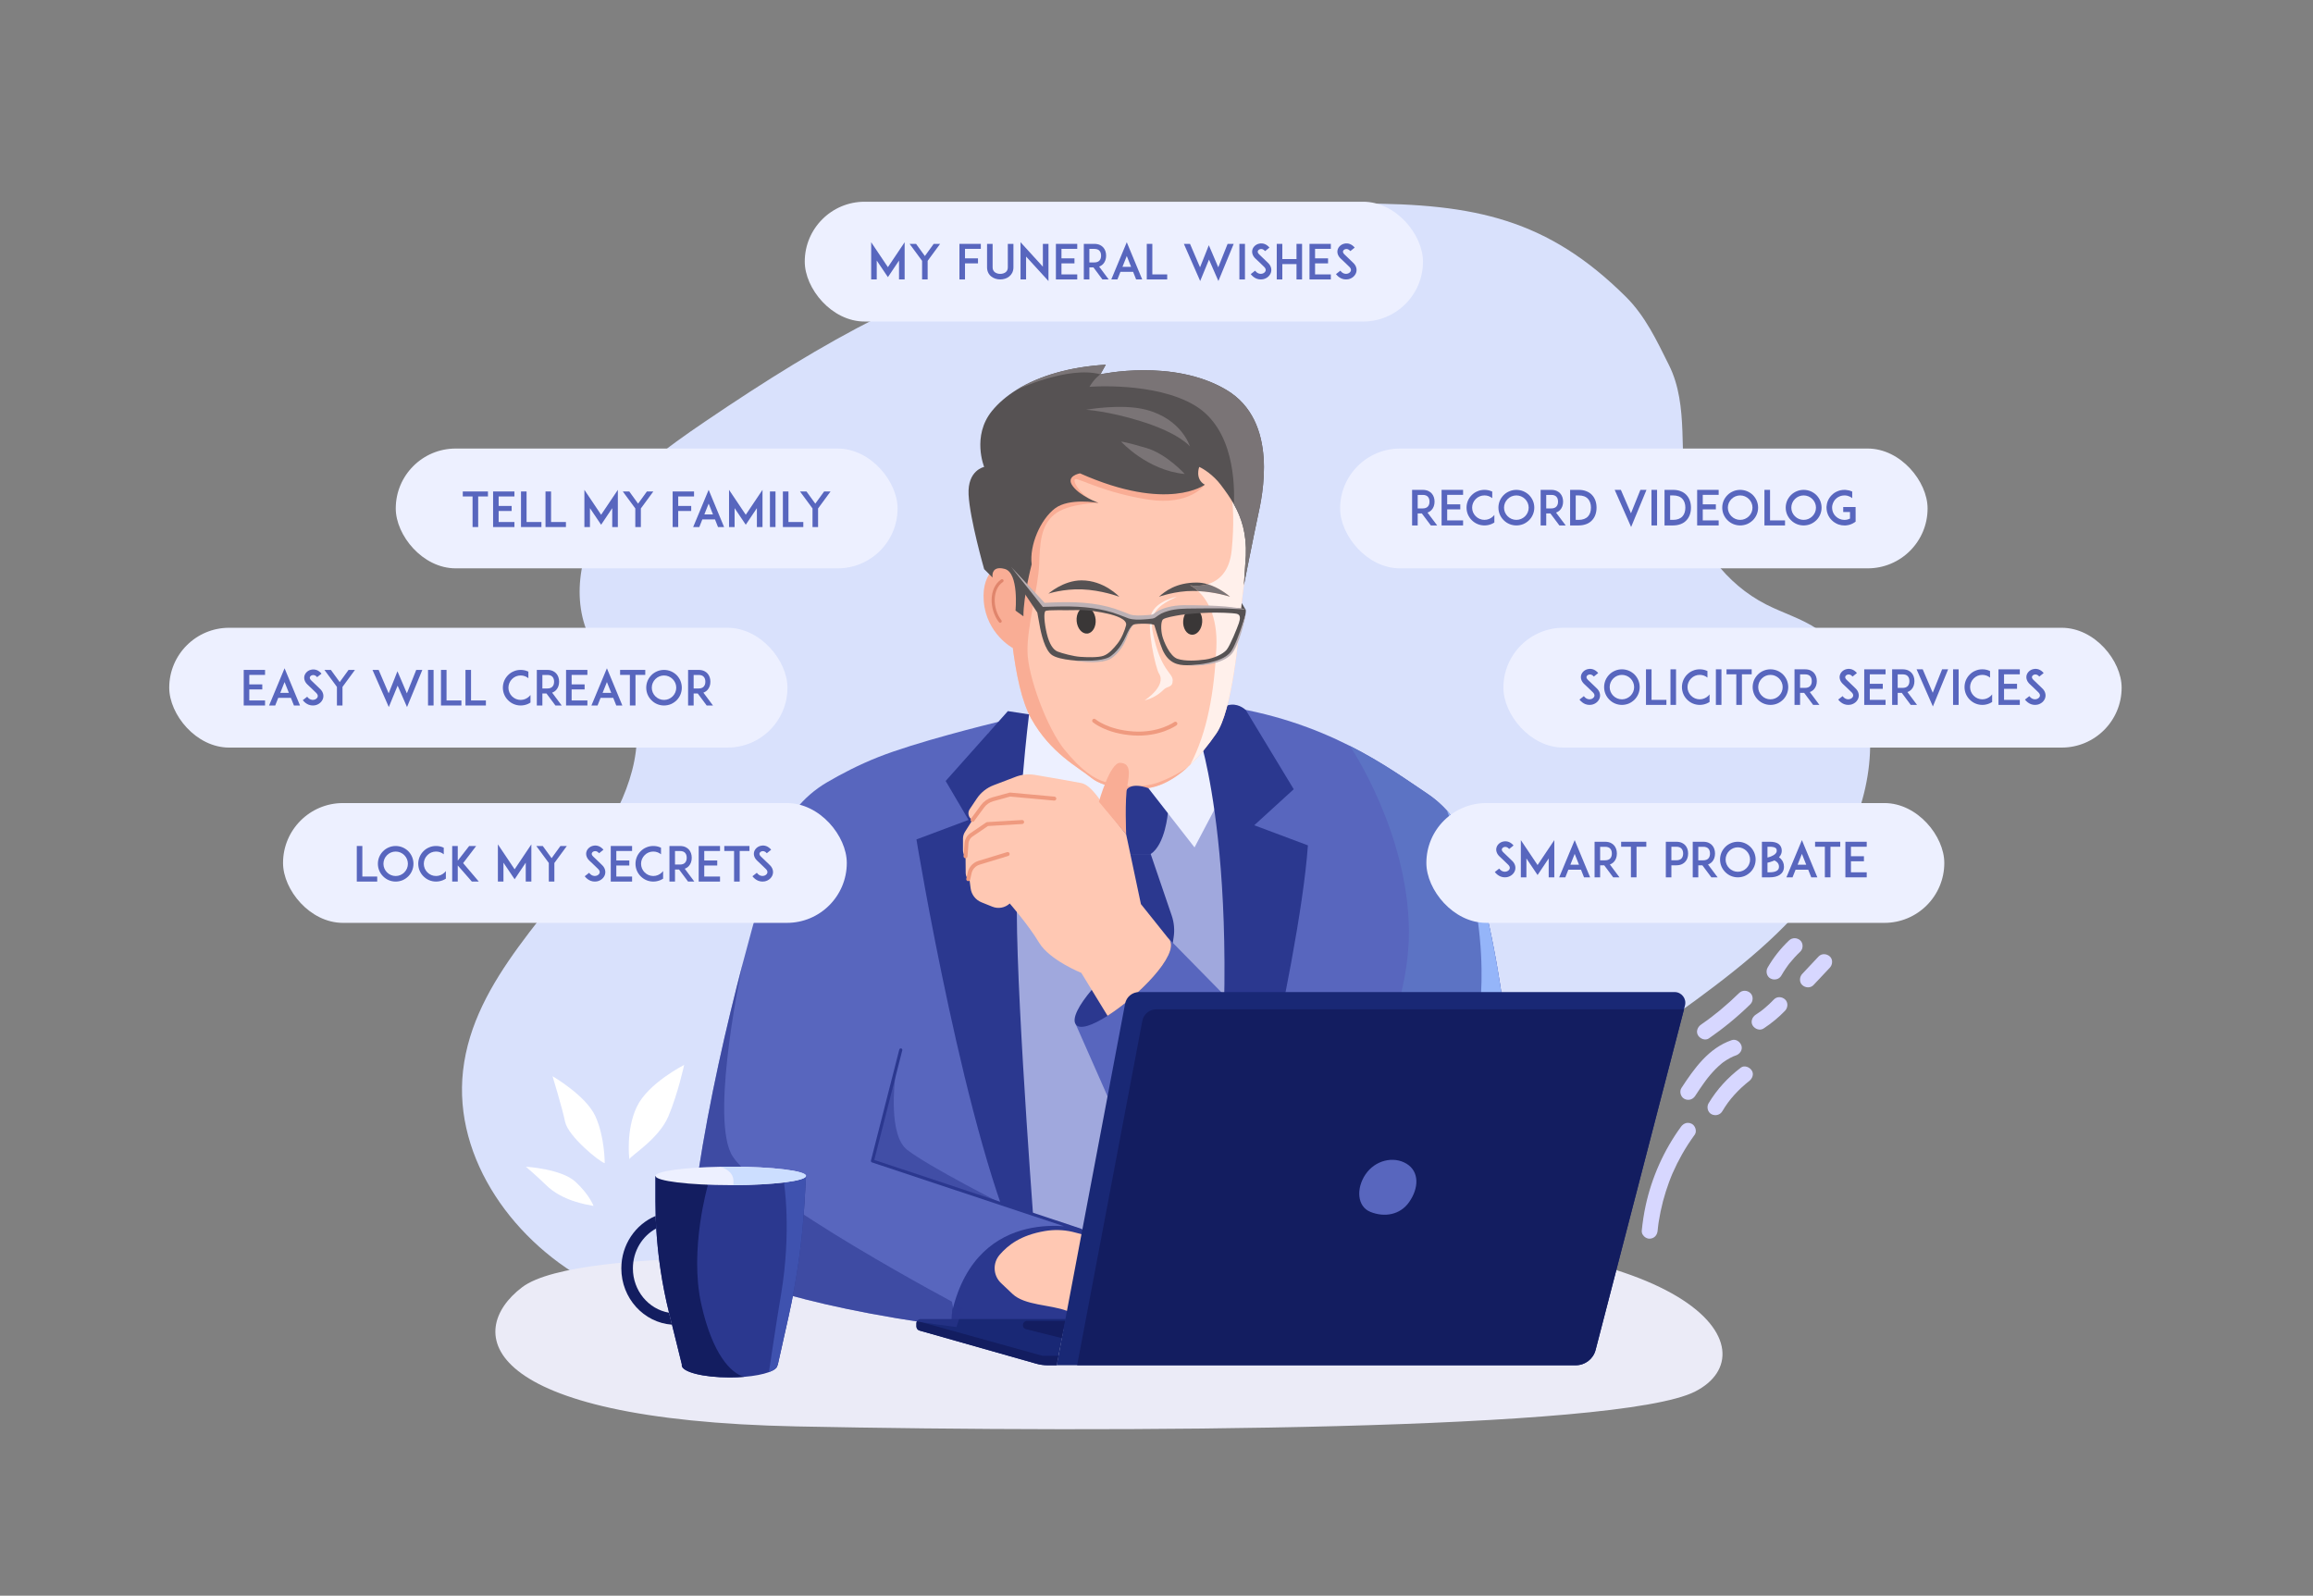 <?xml version="1.0" encoding="UTF-8"?>
<svg id="_Слой_1" data-name="Слой 1" xmlns="http://www.w3.org/2000/svg" viewBox="0 0 5251.24 3622.68">
  <rect x="0" y="0" width="5251.24" height="3622.68" fill="#808080" stroke="none"/>
  <defs>
    <style>
      .cls-1 {
        fill: #fff;
      }

      .cls-2 {
        fill: #ccdeff;
      }

      .cls-3, .cls-4 {
        fill: #edf0ff;
      }

      .cls-5 {
        stroke: #ef9a7f;
        stroke-width: 9px;
      }

      .cls-5, .cls-6, .cls-7 {
        stroke-linecap: round;
        stroke-linejoin: round;
      }

      .cls-5, .cls-7 {
        fill: none;
      }

      .cls-8 {
        fill: #131d60;
      }

      .cls-9 {
        fill: #5c73c4;
      }

      .cls-10 {
        fill: #3f52af;
      }

      .cls-11 {
        fill: #fff0eb;
      }

      .cls-12 {
        fill: #7a7476;
      }

      .cls-6 {
        stroke: #2b388f;
      }

      .cls-6, .cls-7 {
        stroke-width: 7px;
      }

      .cls-6, .cls-13 {
        fill: #5866be;
      }

      .cls-14 {
        opacity: .51;
      }

      .cls-14, .cls-15, .cls-16 {
        fill: #2b388f;
      }

      .cls-17 {
        fill: #3a3737;
      }

      .cls-18 {
        fill: #565253;
      }

      .cls-7 {
        stroke: #e0856c;
      }

      .cls-19 {
        fill: #192875;
      }

      .cls-20 {
        fill: #d9e1fc;
      }

      .cls-4 {
        opacity: .48;
      }

      .cls-21 {
        fill: #f9ad95;
      }

      .cls-22 {
        fill: #bcb1b5;
      }

      .cls-23 {
        fill: #95b5f9;
      }

      .cls-24 {
        fill: #ebebf7;
      }

      .cls-16 {
        opacity: .58;
      }

      .cls-25 {
        fill: #ffc8b3;
      }

      .cls-26 {
        fill: #d7d7ff;
      }
    </style>
  </defs>
  <path class="cls-20" d="M3088.71,462.14c-273.7,0-477.19,36.67-666.23,91.5-325.54,94.43-541.95,213.73-822.53,403.91-86.38,58.55-173.4,121.48-229.84,209.25-56.44,87.77-76.29,206.64-22.85,296.27,20.92,35.09,51.57,63.71,71.64,99.3,57.11,101.3,15,230.21-47.4,328.33-113.73,178.84-296.45,329.6-320.26,540.2-22.74,201.11,118.47,394.11,298.79,485.99,180.33,91.88,391.34,100.71,593.3,87.57,689.75-44.89,1352.15-325.8,1908.86-735.49,112.4-82.72,222.77-172.64,299.89-288.95,77.12-116.31,117.61-263.78,78.95-397.87-17.7-61.4-52.94-119.55-106.27-154.76-35.57-23.49-77.23-35.77-115.19-55.15-90.75-46.32-158.46-135.44-178.76-235.28-20.78-102.21,4.91-214.65-41.64-307.98-27.77-55.68-53.7-111.33-97.85-155.16-177.35-176.05-342.11-211.68-602.6-211.68"/>
  <g>
    <path class="cls-24" d="M2019.26,2863.32s-702.29-41-833.97,59.13c-131.68,100.13-100.38,301.31,624.67,315.94,725.05,14.63,1863.15,9.8,2038.45-79.23,175.3-89.03,9.83-370.68-879.04-346.06-618.15,17.12-950.11,50.22-950.11,50.22Z"/>
    <path class="cls-13" d="M3438.32,2677.92c-.41,203.02-20.55,340.45-20.55,340.45h-1201.11c-15.43-1.82-30.52-3.68-45.29-5.59-1.67-.21-3.34-.43-5-.64-187.49-24.4-321.8-55.36-415.38-83.67-113.17-34.25-183.89-146.65-166.1-263.55,25.55-167.98,64.58-337.53,101.77-479.28,0-.03,0-.04,0-.04,28.61-109.01,56.14-201.59,75.63-264.33,18.96-61.03,59.99-112.8,115.12-145.11,32.74-19.19,72.78-40.06,116.7-57.43,42.11-16.65,101.21-34.55,159.28-50.56,100.89-27.83,198.64-49.97,198.64-49.97l411.54-17.43c124.66,16.68,222.95,53.1,300.91,92.51h0c75.88,38.36,132.51,79.56,175.45,108.15,46.16,30.76,80.28,76.52,96.63,129.53,82.21,266.44,102.16,540.59,101.73,746.96Z"/>
    <path class="cls-4" d="M2287.71,1752.35s-53.42,473.68-37.6,607.19c15.82,133.51,79.83,473.68,79.83,473.68l412.57,74.17s105-557.85,112.31-705.56c7.32-147.71-60.35-449.48-60.35-449.48l-14.63-54.87-492.14,54.87Z"/>
    <polygon class="cls-3" points="2606.88 1789.2 2711.93 1923.84 2843.69 1673.71 2811.48 1623.33 2769.51 1650.91 2606.88 1789.2"/>
    <path class="cls-15" d="M2725.68,1682.54s122.27,384.06,0,1174.31l54.34,6.03s169.24-660.75,189.35-943.67l-121.85-45.65,89.67-81.79-108.73-179.62s-54.92-56.3-102.79,70.38Z"/>
    <path class="cls-9" d="M3438.32,2677.92l-395.83-111.72s158-228.61,156.16-453.56c-1.82-224.04-133.08-417.8-134.15-419.36,75.88,38.35,132.51,79.55,175.45,108.15,16.77,11.17,31.95,24.32,45.25,39.08,23.35,25.88,40.96,56.69,51.38,90.44,36.7,118.96,60.99,239.46,76.61,354.78,19.36,142.96,25.37,277.96,25.12,392.18Z"/>
    <polygon class="cls-3" points="2336.28 1621.84 2276.54 1637.06 2242.97 1665.97 2438.88 1919.98 2559.32 1792.03 2336.28 1621.84"/>
    <path class="cls-25" d="M2843.69,1154.71c0,50.27-21.11,167.89-26.15,231.24-5.02,63.34-20.1,227.21-56.3,279.5-18.14,26.2-37.79,50.63-59.09,70.9-1.35,1.29-2.7,2.55-4.07,3.81,0,0,0,0-.02,.02-20.03,18.37-41.51,32.99-64.5,41.9-49.26,19.11-126.68,8.05-155.83-16.08-29.16-24.13-92.16-55.3-136.4-134.39-44.23-79.09-49.19-247.89-63-364.63-1.69-14.3-10.14-89.14,8.54-160.46,9.73-37.19,26.84-73.41,56.13-99.59,85.46-76.41,299.61-72.39,400.15-33.18,32.51,12.68,54.51,30.82,69.38,51.27,31.16,42.79,31.16,95.68,31.16,129.71Z"/>
    <path class="cls-11" d="M2843.69,1154.71c0,50.27-21.11,167.89-26.15,231.24-5.02,63.34-20.1,227.21-56.3,279.5-18.14,26.2-37.79,50.63-59.09,70.9,39.15-73.85,54.68-166.48,59.39-265.03,3.55-74.09-22.57-111.91-41.48-129.39,40.47,2.05,72.57,12.86,72.57,12.86-4.22-3.62-24.91-20.8-51.06-28.48,23.52-6.97,49.63-26.29,54.73-76.89,11.89-117.97-10.06-171.91-10.06-171.91l-100.19-35.77,56.45-28.24s29.95,4.67,70.02,11.51c31.16,42.79,31.16,95.68,31.16,129.71Z"/>
    <path class="cls-21" d="M2494.13,1141.81s-69.51,.47-100.52,26.22c-31.01,25.74-32.57,64.92-34.41,114.31-1.83,49.38-27.43,139-26.51,196.61,.91,57.61,45.06,175.34,84.12,223.12,39.07,47.77,67.08,65.98,93.44,73.68,26.35,7.7,77.99,16.07,120.97,0,42.32-15.82,66.12-34.98,66.85-35.57-20.03,18.37-41.51,32.99-64.5,41.9-49.26,19.11-126.68,8.05-155.83-16.08-29.16-24.13-92.16-55.3-136.4-134.39-44.23-79.09-49.19-247.89-63-364.63-1.69-14.3-10.14-89.14,8.54-160.46l70.5-50.04,185.27-36.59,75.34,26.52,117.3,54.06s-33.43,48.35-128.41,33.72c-94.96-14.63-153.42-46.35-164.46-46.63-11.05-.29,10.15,41.75,51.71,54.25Z"/>
    <path class="cls-21" d="M2279.53,1277.49s-52.15,12.94-46.11,87.34c6.03,74.4,66.03,106.48,66.03,106.48,0,0,30.22-122.31-19.92-193.82Z"/>
    <path class="cls-7" d="M2274.96,1318.36c-26.57,17.87-25.73,64.35-4.25,92.05"/>
    <ellipse class="cls-17" cx="2465.84" cy="1408.41" rx="21.62" ry="30.16" transform="translate(-111.67 216.59) rotate(-4.92)"/>
    <path class="cls-15" d="M2386.24,2776.42c49.07,1.69,148.13,28.15,174.94,130.03,26.81,101.88-401.13,183.61-400.98,92.48,.16-91.14,89.91-227.2,226.04-222.51Z"/>
    <ellipse class="cls-17" cx="2707.73" cy="1410.92" rx="30.16" ry="21.62" transform="translate(1112.77 4014.49) rotate(-86.03)"/>
    <path class="cls-11" d="M2671.77,1354.78c-40.89,18.77-63.94,35.58-54.29,82.44,17.76,86.24,44.91,89.82,44.91,107.24s-11.39,12.06-20.78,21.45c-12.06,12.06-26.81,20.11-42.9,24.13,0,0,50.72-32.85,32.51-60.99-7.37-11.39-29.16-106.03-17.09-135.79,12.06-29.76,57.64-38.48,57.64-38.48Z"/>
    <path class="cls-12" d="M2792.64,1354.78s-32.1-10.81-72.57-12.86c-10.34-9.56-18.53-13.05-18.53-13.05,0,0,18.98,3.66,40.03-2.58,26.15,7.68,46.85,24.86,51.06,28.48Z"/>
    <path class="cls-18" d="M2701.54,1328.88s8.18,3.48,18.53,13.05c-3.47-.19-6.99-.3-10.57-.33-40.72-.39-78.28,13.19-78.28,13.19,13.44-12.07,38.56-32.31,85.98-32.22,8.42,.02,16.64,1.46,24.37,3.73-21.05,6.24-40.03,2.58-40.03,2.58Z"/>
    <path class="cls-18" d="M2541.07,1354.78s-34.27-37.24-85.68-37.2c-41.29,.03-75.19,30.16-75.19,30.16,0,0,34.09-11.2,75.89-9.72,44.76,1.59,84.98,16.76,84.98,16.76Z"/>
    <path class="cls-5" d="M2484.1,1636.29s28.82,24.8,88.48,28.82c59.65,4.02,95.85-22.12,95.85-22.12"/>
    <path class="cls-18" d="M2855.76,1171.8c-9.52,43.79-31.79,156.76-31.79,156.76l4.5-67.28c1.91-49.75-9.76-85.68-27.08-116.43-8.9-15.79-19.29-30.22-30.09-44.44-16.75-22.04-39.5-36.52-48.68-40.36,0,0-10.45,27.27,12.67,40.41,0,0-83.4,63.24-283.32-25.81,0,0-34.01,5.84-16.32,29.19,17.4,22.99,57.21,37.5,58.45,37.95-1.55-.29-66.89-12.14-99.15,12.57-32.65,25.01-58.17,83.11-52.73,126.9,0,0-18.77,71.26-18.77,117.97l-17.87-12.96s8.11-85.89-24.53-94.64c-32.64-8.76-27.65,19.5-27.65,19.5l-19.04-18.97s-32.64-113.87-35.36-169.34c-2.72-55.48,35.36-62.78,35.36-62.78,0,0-28.56-70.06,17.68-127,14.53-17.89,33.5-34.2,56.44-48.38,0,0,0,0,.02,0,50.03-30.93,118.96-51.71,201.96-56.71l-12.24,21.89s164.56-36.5,285.61,35.04c121.05,71.53,81.46,243.12,71.94,286.92Z"/>
    <path class="cls-18" d="M2827.27,1382.94c-6.71-3.36-116.94-8.01-155.5-4.02-38.56,3.98-47.59,18.77-53.61,20.33-6.02,1.57-46.94,5.14-55.65,0-8.71-5.14-43.57-18.99-92.49-24.84-48.93-5.85-117.97,0-117.97,0,0,0,4.69,24.61,8.04,44.05,3.35,19.44,12.07,58.32,28.82,69.03,17.43,11.17,61.67,14.01,101.21,14.01s60.43-37.02,65.35-50.88,12.51-30.38,18.77-32.84c6.26-2.45,45.24-2.9,46.59,1.79,1.33,4.69,13.64,44.98,18.8,56.31,13.74,30.17,34.82,34.4,54.93,34.4s82.45,0,101.88-29.49c14.54-22.05,37.53-94.51,30.84-97.86Zm-270.79,36.86c-2.52,10.39-10.05,29.49-19.1,40.88-9.05,11.4-19.77,23.8-32.17,28.15-12.4,4.36-38.21,3.35-52.95,2.35-14.75-1-41.06-7.92-51.11-11.94-10.06-4.02-18.87-16.92-24.57-40.72-5.69-23.79-7.43-47.87-3.08-51.23,4.36-3.35,46.25-1.33,71.16-2.2,24.9-.87,52.85,4.22,70.27,8.17,17.43,3.96,44.94,12.62,41.55,26.54Zm256.05-4.92c-3.48,10.31-19.66,50.71-27.7,60.32-8.04,9.61-28.6,19.44-48.26,22.12-19.66,2.69-45.8,4.24-63.22-1.56-17.43-5.81-31.28-39.1-34.63-52.28-3.35-13.18-3.52-33.56,2.01-37.53,5.58-4.02,25.46-7.6,40.01-9.92,14.53-2.32,44.45-4.38,63.88-5.05,19.44-.67,53.62,.45,63.01,2.45,9.38,2.01,8.4,11.15,4.92,21.45Z"/>
    <path class="cls-18" d="M2369.72,1373.22l-91.39-106.24s-4.73,1.18,1.21,10.52l75.59,113.29s7.23,.21,14.59-17.56Z"/>
    <path class="cls-19" d="M2419.62,2994.59l-20.65,104.89h-20.94c-8.56,0-17.09-1.18-25.33-3.53l-265.16-75.26c-4.11-1.17-6.94-4.92-6.94-9.19v-7.36c0-1.93,.56-3.71,1.55-5.21,1.71-2.61,4.66-4.33,8.01-4.33h329.46Z"/>
    <path class="cls-8" d="M2403.03,3078.04l-4.06,21.45h-20.94c-8.56,0-17.09-1.18-25.33-3.53l-265.16-75.26c-4.11-1.17-6.94-4.92-6.94-9.19v-7.36c0-1.93,.56-3.71,1.55-5.21l284.65,79.11h36.23Z"/>
    <path class="cls-8" d="M2418.76,2998.92h-86.93c-11.24,0-13.2,16.05-2.3,18.76l80.83,20.13,8.4-38.9Z"/>
    <path class="cls-15" d="M2559.32,1791.27s9.82-15.06,47.56-2.07l44.48,57.01s-5.74,70.59-38.91,92.71h-67.36s-33.38-41.56-39.43-90.64l53.67-57.01Z"/>
    <path class="cls-16" d="M2186.27,2968.57s-6.4,19.03-14.9,44.21c-1.67-.21-3.34-.43-5-.64-187.49-24.4-321.8-55.36-415.38-83.67-113.17-34.25-183.89-146.65-166.1-263.55,25.55-167.98,64.58-337.53,101.77-479.28-.86,3.95-72.84,335.43-27.66,431.78,45.46,96.93,527.27,351.15,527.27,351.15Z"/>
    <path class="cls-15" d="M2612.45,1938.92l47.73,139.75c5.41,15.85,6.9,32.77,4.34,49.32l-52.07,336.75h-61.33l-56.3-390.1,50.27-135.73h67.36Z"/>
    <path class="cls-15" d="M2288.19,1614.43l-141.23,158.6,51.91,88.39-118.26,44.32s113.43,691.72,241.71,951.11l29.75-10.05s-42.92-548.95-43.58-776.17c-.66-227.22,27.8-448.79,27.8-448.79l-48.09-7.41Z"/>
    <path class="cls-13" d="M2651.37,2128.94l391.12,398.14s-317.2,444.44-317.2,441.48-282.75-642.56-282.75-642.56l208.83-197.06Z"/>
    <path class="cls-23" d="M3360.06,2282.73s10.98-80.93-5.49-196.15c-16.46-115.22-69.37-246.06-69.37-246.06h0c23.35,25.88,40.96,56.69,51.38,90.44,36.7,118.96,60.99,239.46,76.61,354.78l-53.14-3.01Z"/>
    <path class="cls-25" d="M2269.55,2848.68c19.15-22,47.33-44.41,102.5-53.86,20.69-3.54,41.87-3,62.34,1.65,45.35,10.3,129.78,39.68,184.43,120.71,77.75,115.29,9.38,99.88-6.7,77.42-16.09-22.46-49.73-53.29-49.73-53.29,0,0,45.71,55.11,37.67,66.09s-34.85,2.28-53.62-27.21c-18.77-29.49-29.81-30.83-29.81-30.83,0,0,40.53,56.21,15.06,62.62-25.47,6.41-36.19-38.49-50.94-54.57,0,0,37.53,43.36,14.08,55.2-23.46,11.83-34.36-21.97-72.48-36.57-38.12-14.6-95.76-11.92-123.91-38.73-8.82-8.4-17.68-16.78-25.68-24.32-18.15-17.1-19.57-45.48-3.2-64.28Z"/>
    <path class="cls-15" d="M2514.52,2306.15c-33.88,21.61-62.83,32.15-71.98,19.85-10.05-13.52,7.36-44.8,35.98-78.73,54.36-64.45,149.14-138.43,172.86-118.32,1.78,1.51,3.22,3.2,4.32,5.07,.01,0,.01,.01,.03,.03,20.71,34.69-70.85,127.26-141.2,172.11Z"/>
    <path class="cls-25" d="M2514.52,2306.15l-36-58.88-23.59-38.56s-72.04-28.81-96.18-69.03c-24.13-40.22-66.35-88.48-66.35-88.48h0c-10.65,9.83-26.02,12.65-39.46,7.24l-24.64-9.91c-13.39-5.39-22.83-17.59-24.68-31.91l-2.37-18.37h0c-5.42-3.33-8.74-9.21-8.8-15.57l-.36-38.72h0c-3.69-3.19-5.8-7.83-5.8-12.7v-27.25c0-5.43,1.54-10.75,4.44-15.33l17.23-27.24-.52-.28c-8.7-4.65-11.48-15.8-5.99-23.99l16.23-24.21c9.23-13.76,22.5-24.33,37.98-30.23l47.55-18.11c14.75-6.19,30.97-8.05,46.74-5.36,33.88,5.78,92.74,15.9,104.98,18.52,17.42,3.71,32.85,24.43,50.73,49.56,17.86,25.14,51.11,67.02,51.11,67.02l33.48,158.18,61.11,76.42s1.86,1.9,4.32,5.07c.01,0,.01,.01,.03,.03,20.71,34.69-70.85,127.26-141.2,172.11Z"/>
    <path class="cls-21" d="M2556.77,1894.34s-3.32-79.42,2.55-110.42c5.87-31,6.88-51.11-16.25-52.11-23.12-1.01-48.26,88.48-48.26,88.48l61.95,74.06Z"/>
    <path class="cls-5" d="M2207.95,1861.42l22.62-30.75c5.75-7.82,13.97-13.47,23.33-16.04l39.17-10.77,100.54,9.21"/>
    <path class="cls-5" d="M2320.55,1866.19l-79.09,4.69-36.2,24.66c-6.35,4.33-10.39,11.31-10.96,18.97l-2.22,29.43"/>
    <path class="cls-5" d="M2198.23,1995.91l3.11-14.1c2.42-10.98,10.58-19.79,21.33-23.07l65.04-19.83"/>
    <path class="cls-6" d="M2045.07,2383.64l-64.35,252.02,473.12,157.32s-230.21-59.67-288.35,183.8"/>
    <polygon class="cls-18" points="2827.27 1382.94 2819.13 1369.02 2817.8 1382.94 2827.27 1382.94"/>
    <path class="cls-19" d="M3825.44,2282.72l-2.24,8.64-200.7,773.41c-5.31,20.44-23.75,34.71-44.87,34.71h-1178.66l155.36-820.81c2.89-15.32,16.28-26.41,31.87-26.41h1215.68c15.93,0,27.56,15.04,23.57,30.45Z"/>
    <path class="cls-8" d="M3823.21,2291.36l-200.7,773.41c-5.31,20.44-23.75,34.71-44.87,34.71h-1132.17l147.96-781.72c2.89-15.32,16.28-26.41,31.87-26.41h1197.91Z"/>
    <path class="cls-13" d="M3199.05,2729.24c-20.48,29.04-55.75,34.91-87.68,22.14-30.56-12.23-32.57-53.31-11.56-84.76,21.95-32.86,63.99-42.54,93.4-24.7,29.62,17.97,28.19,55.64,5.84,87.33Z"/>
    <path class="cls-12" d="M2510.45,827.96l-12.24,21.89c-72.66-19.93-188.19,34.11-189.71,34.82,50.03-30.93,118.96-51.71,201.96-56.71Z"/>
    <path class="cls-12" d="M2855.76,1171.8c-9.52,43.79-31.79,156.76-31.79,156.76l4.5-67.28c1.91-49.75-9.76-85.68-27.08-116.43,1.59-43.3,1.3-170.7-89.22-224.64-90.53-53.96-238.67-42.07-238.67-42.07,11.89-20.12,24.7-28.3,24.7-28.3,0,0,164.56-36.5,285.61,35.04,121.05,71.53,81.46,243.12,71.94,286.92Z"/>
    <path class="cls-12" d="M2701.54,1013.49s-18.4-61.96-99.33-83.22c-56.04-14.72-136.37,0-136.37,0,0,0,50.19,2.96,124.42,26.06,87.59,27.26,111.28,57.16,111.28,57.16Z"/>
    <path class="cls-12" d="M2689.77,1076.12s-40.69-45.26-86.87-58.98c-46.18-13.72-57.61-14.63-57.61-14.63,0,0,58.98,65.38,144.48,73.61Z"/>
    <path class="cls-22" d="M2296.03,1287.56l77.13,82.7s-3.64-1.58-3.64-1.57c48.54-2.5,98.13-3.59,145.61,8.72,4.47,1.16,10.74,2.92,15.2,4.34,3.46,1.19,9.38,3.33,12.89,4.6,7.09,2.53,14.78,5.67,21.81,8.48,5.89,1.86,11.96,2.35,18.28,2.51,7.07,.21,14.24-.49,21.35-.93,3.75-.25,7.43-.44,11.02-1.16,.53-.1,1.42-.35,1.69-.48,0,0,.17-.11,.17-.11l.69-.46c4.62-3.16,9.22-6.53,14.29-9.06,5.7-2.72,11.77-4.81,17.82-6.41,12.11-3.17,24.43-4.59,36.83-4.83,5.29-.14,16.54,.04,21.87,.06,24.24,.37,48.45,.94,72.63,2.84,14.49,1.39,28.87,3.42,43.25,5.66,0,0-.11,.99-.11,.99-10.75-.58-33.16-1.91-43.41-2.24-22.36-.42-49.75,.03-72.36,.19-18.7,.19-38.49,.24-56.47,5.5-5.59,1.57-11,3.52-16.17,6.07-4.5,2.34-8.89,5.68-13.09,8.63-1.98,1.54-4.41,2.29-6.72,2.69-6.24,1.14-12.27,1.2-18.52,1.82-11.96,.87-24.29,1.31-36.03-2.2-1.43-.45-7.23-2.83-8.71-3.4-8.72-3.4-18.07-6.82-26.96-9.83-41.11-12.72-84.76-14.82-127.56-13.7-10.43,.19-20.88,.61-31.31,.78,0,0-1.25-1.57-1.25-1.57l-70.25-88.62h0Z"/>
    <path class="cls-22" d="M2828.47,1393.26c-3.49,18.69-8.38,37.31-14.57,55.3-3.54,10.08-7.5,20.11-12.93,29.35-1.03,1.58-2.48,4.06-3.68,5.49-20.09,24.53-72.85,29.82-102.72,26.89,16.87-.12,33.65-2.08,50.1-5.7,17.36-4.17,38.87-10.41,49.95-25.16,.53-.82,1.95-3.01,2.49-3.85,.99-1.48,2.12-3.83,3.03-5.4,12.16-24.52,19.93-50.88,28.33-76.92h0Z"/>
    <path class="cls-22" d="M2576.26,1417.25c-7.27,2.47-12.33,15.54-15,22.31-1.96,5.12-4.09,10.65-6.42,15.6-6.58,14.76-16.56,28.11-29.57,37.81-1.5,1.21-3.26,2.38-4.99,3.26-20.86,10.47-58.33,7.46-81.07,3.5,22.65,.47,58.77,2.15,78.81-7.71,1.5-.78,2.99-1.83,4.33-2.87,9.5-7.06,17.51-15.98,23.76-26.03,3.88-6.25,7.21-12.84,10.33-19.53,3.77-7.99,10.46-24.23,19.81-26.33h0Z"/>
    <path class="cls-14" d="M2035.61,2420.71s-.5,3.02-1.23,8.32c-4.42,32.21-17.06,148.54,25.35,181.52,49.38,38.41,219.2,124.26,219.2,124.26l-298.19-99.16"/>
    <g>
      <path class="cls-8" d="M1518.91,2980.18c-46.44-7.74-82.04-49.91-82.04-100.61,0-39.46,21.55-73.74,53-90.66-.55-9.46-.98-18.93-1.27-28.42-45.64,18.88-77.98,65.14-77.98,119.08,0,67.63,50.85,123.2,115.02,127.82l-6.73-27.21Z"/>
      <path class="cls-15" d="M1829.93,2669.65l-3.25,57.48c-4.97,88.12-17.14,175.68-36.4,261.81l-24.7,110.54h-.66c0,5.84-7.13,11.26-19.28,15.72-13.49,4.97-33.17,8.75-56.2,10.63-10.44,.85-21.56,1.31-33.1,1.31-59.97,0-108.57-12.39-108.57-27.66,0-.59,.08-1.2,.23-1.77l-22.34-90.32-6.73-27.21-.15-.64c-15.48-62.57-25.12-126.38-28.89-190.64-.55-9.46-.98-18.93-1.27-28.42-.34-10.91-.51-21.83-.51-32.75v-58.08h341.83Z"/>
      <path class="cls-8" d="M1689.43,3125.84c-10.44,.85-21.56,1.31-33.1,1.31-59.97,0-108.57-12.39-108.57-27.66,0-.59,.08-1.2,.23-1.77l-22.34-90.32-6.73-27.21-.15-.64c-15.48-62.57-25.12-126.38-28.89-190.64-.55-9.46-.98-18.93-1.27-28.42-.34-10.91-.51-21.83-.51-32.75v-58.08h93.9c15.02,12.4,25.08,20.97,25.08,20.97,0,0-42.52,146.25-15.09,269.7,25.45,114.51,67.42,157.3,97.45,165.51Z"/>
      <path class="cls-10" d="M1829.93,2669.65l-3.25,57.48c-4.97,88.12-17.14,175.68-36.4,261.81l-24.7,110.54h-.66c0,5.84-7.13,11.26-19.28,15.72,6.1-38.39,14.28-97.42,27.41-175.45,24.69-146.77,6.68-255.26,6.68-255.26,0,0,5.57-5.84,14.23-14.85h35.98Z"/>
      <path class="cls-3" d="M1829.93,2669.65c0,11.34-73.27,20.57-164.86,20.95-2.01,.02-4.03,.02-6.06,.02-94.39,0-170.91-9.38-170.91-20.97,0-10.57,63.82-19.31,146.81-20.76,7.87-.13,15.92-.21,24.1-.21,94.39,0,170.92,9.38,170.92,20.96Z"/>
      <path class="cls-2" d="M1829.93,2669.65c0,11.34-73.27,20.57-164.86,20.95,.17-3.22,.21-6.7,.07-10.4-.82-22.47-25.33-30.02-30.24-31.31,7.87-.13,15.92-.21,24.1-.21,94.39,0,170.92,9.38,170.92,20.96Z"/>
      <path class="cls-3" d="M1734.58,3165.48c-.72,1.2-1.44,1.85-2.17,1.97-1.07,.17-.19-.56,2.17-1.97Z"/>
    </g>
  </g>
  <g>
    <rect class="cls-3" x="642.59" y="1823.18" width="1279.9" height="271.97" rx="135.98" ry="135.98"/>
    <g>
      <path class="cls-13" d="M856.38,2001.4h-46.37v-80.77h12.63v69.34h33.75v11.43Z"/>
      <path class="cls-13" d="M882.62,1998.25c-4.9-2.07-9.14-5.01-12.84-8.71s-6.64-7.95-8.71-12.85-3.16-10.23-3.16-15.67,1.09-10.78,3.16-15.78c2.07-4.79,5.01-9.04,8.71-12.84,3.7-3.7,7.95-6.53,12.84-8.6,4.9-2.07,10.23-3.16,15.68-3.16s10.78,1.09,15.78,3.16c4.79,2.07,9.04,4.9,12.85,8.6,3.7,3.81,6.53,8.05,8.6,12.84,2.07,5.01,3.16,10.34,3.16,15.78s-1.09,10.78-3.16,15.67-4.9,9.14-8.6,12.85c-3.81,3.7-8.06,6.64-12.85,8.71-5.01,2.07-10.34,3.16-15.78,3.16s-10.78-1.09-15.68-3.16Zm-3.92-56.82c-5.23,5.23-8.16,12.19-8.16,19.59s2.94,14.37,8.16,19.59c5.23,5.23,12.19,8.16,19.59,8.16s14.37-2.94,19.59-8.16c5.23-5.22,8.16-12.19,8.16-19.59s-2.94-14.37-8.16-19.59c-5.23-5.22-12.19-8.16-19.59-8.16s-14.37,2.94-19.59,8.16Z"/>
      <path class="cls-13" d="M1012.26,1994.76c-2.07,1.31-4.25,2.5-6.53,3.48-5.01,2.07-10.34,3.16-15.78,3.16s-10.78-1.09-15.68-3.16-9.14-5.01-12.85-8.71-6.64-7.95-8.71-12.85-3.16-10.23-3.16-15.67,1.09-10.78,3.16-15.78c2.07-4.79,5.01-9.14,8.71-12.84,3.7-3.7,7.95-6.64,12.85-8.6,4.9-2.18,10.23-3.16,15.68-3.16s10.78,.98,15.78,3.16c.54,.22,1.2,.54,1.74,.76v14.91c-4.9-4.03-10.99-6.21-17.53-6.21-7.4,0-14.37,2.83-19.59,8.16-5.23,5.23-8.16,12.19-8.16,19.59s2.94,14.37,8.16,19.59c5.23,5.23,12.19,8.16,19.59,8.16s14.37-2.94,19.59-8.16c.98-.98,1.85-1.96,2.72-3.05v17.2Z"/>
      <path class="cls-13" d="M1071.26,2001.4l-32-36.58v36.58h-12.63v-80.77h12.63v33.31l25.91-33.31h15.89l-29.61,38.86,35.6,41.91h-15.78Z"/>
      <path class="cls-13" d="M1193.61,2001.4v-42.89l-25.25,37.66-25.36-37.66v42.89h-12.63v-84.47l37.99,56.61,37.99-56.61v84.47h-12.74Z"/>
      <path class="cls-13" d="M1258.6,1959.17v42.24h-12.63v-42.24l-28.41-38.54h14.7l20.03,27.65,20.03-27.65h14.59l-28.3,38.54Z"/>
      <path class="cls-13" d="M1373.55,1985.18c-2.29,7.84-9.36,14.04-18.18,15.78-1.63,.33-3.27,.44-4.9,.44-3.27,0-6.53-.54-9.58-1.74-5.12-2.07-9.58-5.44-13.39-10.34l10.01-7.84c2.29,3.05,5.01,5.22,7.95,6.31,2.39,.98,5.01,1.2,7.4,.65,4.14-.76,7.51-3.48,8.49-6.75,1.09-3.7-1.42-6.97-3.7-9.14-3.59-3.38-9.47-9.14-9.91-9.58l-9.91-9.36c-3.05-2.94-5.12-6.21-6.2-9.69-1.09-3.37-1.2-6.97-.22-10.23,.98-3.48,3.05-6.53,5.99-9.04,2.72-2.29,6.1-3.92,9.69-4.57,3.92-.87,8.06-.54,11.97,.87,4.14,1.63,7.84,4.35,10.99,8.16l-9.91,7.95c-4.14-5.01-8.38-5.01-10.67-4.57-2.83,.54-5.23,2.39-5.88,4.68-.44,1.52-.33,4.03,3.05,7.29l13.5,12.95c1.96,1.96,4.35,4.25,6.1,5.88,3.48,3.16,5.88,6.75,7.08,10.56,1.2,3.7,1.31,7.62,.22,11.32Z"/>
      <path class="cls-13" d="M1399.24,1953.51h29.5v11.43h-29.5v25.04h35.81v11.43h-48.44v-80.77h48.44v11.32h-35.81v21.55Z"/>
      <path class="cls-13" d="M1505.48,1994.76c-2.07,1.31-4.25,2.5-6.53,3.48-5.01,2.07-10.34,3.16-15.78,3.16s-10.78-1.09-15.68-3.16-9.14-5.01-12.85-8.71-6.64-7.95-8.71-12.85-3.16-10.23-3.16-15.67,1.09-10.78,3.16-15.78c2.07-4.79,5.01-9.14,8.71-12.84,3.7-3.7,7.95-6.64,12.85-8.6,4.9-2.18,10.23-3.16,15.68-3.16s10.78,.98,15.78,3.16c.54,.22,1.2,.54,1.74,.76v14.91c-4.9-4.03-10.99-6.21-17.53-6.21-7.4,0-14.37,2.83-19.59,8.16-5.23,5.23-8.16,12.19-8.16,19.59s2.94,14.37,8.16,19.59c5.23,5.23,12.19,8.16,19.59,8.16s14.37-2.94,19.59-8.16c.98-.98,1.85-1.96,2.72-3.05v17.2Z"/>
      <path class="cls-13" d="M1576.34,2001.4h-14.26l-20.36-27.32h-9.25v27.32h-12.63v-80.77h23.95c10.67,0,16.87,4.35,20.14,8.06,4.25,4.68,6.53,11.21,6.53,18.72s-2.29,13.93-6.53,18.61c-1.96,2.18-5.01,4.68-9.36,6.21l21.77,29.17Zm-32.55-38.64c5.23,0,9.14-1.52,11.65-4.35,3.05-3.27,3.59-7.84,3.59-11s-.54-7.84-3.59-11.1c-2.5-2.83-6.42-4.25-11.65-4.25h-11.32v30.7h11.32Z"/>
      <path class="cls-13" d="M1598.88,1953.51h29.5v11.43h-29.5v25.04h35.81v11.43h-48.44v-80.77h48.44v11.32h-35.81v21.55Z"/>
      <path class="cls-13" d="M1701.53,1931.95h-22.21v69.45h-12.74v-69.45h-22.21v-11.32h57.15v11.32Z"/>
      <path class="cls-13" d="M1754.32,1985.18c-2.29,7.84-9.36,14.04-18.18,15.78-1.63,.33-3.27,.44-4.9,.44-3.27,0-6.53-.54-9.58-1.74-5.12-2.07-9.58-5.44-13.39-10.34l10.01-7.84c2.29,3.05,5.01,5.22,7.95,6.31,2.39,.98,5.01,1.2,7.4,.65,4.14-.76,7.51-3.48,8.49-6.75,1.09-3.7-1.42-6.97-3.7-9.14-3.59-3.38-9.47-9.14-9.91-9.58l-9.91-9.36c-3.05-2.94-5.12-6.21-6.2-9.69-1.09-3.37-1.2-6.97-.22-10.23,.98-3.48,3.05-6.53,5.99-9.04,2.72-2.29,6.1-3.92,9.69-4.57,3.92-.87,8.06-.54,11.97,.87,4.14,1.63,7.84,4.35,10.99,8.16l-9.91,7.95c-4.14-5.01-8.38-5.01-10.67-4.57-2.83,.54-5.23,2.39-5.88,4.68-.44,1.52-.33,4.03,3.05,7.29l13.5,12.95c1.96,1.96,4.35,4.25,6.1,5.88,3.48,3.16,5.88,6.75,7.08,10.56,1.2,3.7,1.31,7.62,.22,11.32Z"/>
    </g>
  </g>
  <g>
    <rect class="cls-3" x="1827.06" y="457.98" width="1403.57" height="271.97" rx="135.98" ry="135.98"/>
    <g>
      <path class="cls-13" d="M2041.08,634.41v-42.89l-25.25,37.66-25.36-37.66v42.89h-12.63v-84.47l37.99,56.6,37.99-56.6v84.47h-12.74Z"/>
      <path class="cls-13" d="M2106.07,592.17v42.24h-12.63v-42.24l-28.41-38.54h14.7l20.03,27.65,20.03-27.65h14.59l-28.3,38.54Z"/>
      <path class="cls-13" d="M2190.86,586.51h29.5v11.43h-29.5v36.47h-12.63v-80.77h48.55v11.32h-35.92v21.55Z"/>
      <path class="cls-13" d="M2250.84,627.98c-3.16-2.4-5.55-5.33-7.18-8.71-1.85-3.7-2.72-7.84-2.72-12.3v-53.34h12.63v53.34c0,4.79,1.74,8.49,5.01,10.99,3.05,2.4,7.51,3.81,12.3,3.81s9.14-1.42,12.3-3.81c3.27-2.5,4.9-6.2,4.9-10.99v-53.34h12.74v53.34c0,4.46-.98,8.6-2.72,12.3-1.74,3.37-4.14,6.31-7.18,8.71-5.33,4.14-12.41,6.42-20.03,6.42s-14.7-2.29-20.03-6.42Z"/>
      <path class="cls-13" d="M2329.54,582.48v51.92h-12.63v-84.58l50.73,55.63v-51.82h12.74v84.47l-50.84-55.63Z"/>
      <path class="cls-13" d="M2409.88,586.51h29.5v11.43h-29.5v25.04h35.81v11.43h-48.44v-80.77h48.44v11.32h-35.81v21.55Z"/>
      <path class="cls-13" d="M2517.1,634.41h-14.26l-20.36-27.32h-9.25v27.32h-12.63v-80.77h23.95c10.67,0,16.87,4.35,20.14,8.06,4.25,4.68,6.53,11.21,6.53,18.72s-2.29,13.93-6.53,18.61c-1.96,2.18-5.01,4.68-9.36,6.21l21.77,29.17Zm-32.55-38.64c5.23,0,9.14-1.52,11.65-4.35,3.05-3.27,3.59-7.84,3.59-10.99s-.54-7.84-3.59-11.1c-2.5-2.83-6.42-4.25-11.65-4.25h-11.32v30.7h11.32Z"/>
      <path class="cls-13" d="M2572.51,617.1h-28.74l-6.86,17.31h-13.93l35.16-84.47,35.05,84.47h-13.82l-6.86-17.31Zm-4.57-11.32l-9.8-24.6-9.8,24.6h19.59Z"/>
      <path class="cls-13" d="M2649.9,634.41h-46.37v-80.77h12.63v69.34h33.75v11.43Z"/>
      <path class="cls-13" d="M2766.16,638l-21.34-48.66-20.03,48.66-37.01-84.36h13.93l22.75,53.23,13.39-33.53,6.53-16.65,7.08,16.44,14.37,33.75,21.23-53.23h13.83l-34.73,84.36Z"/>
      <path class="cls-13" d="M2813.83,634.41v-80.77h12.63v80.77h-12.63Z"/>
      <path class="cls-13" d="M2885.57,618.19c-2.29,7.84-9.36,14.04-18.18,15.78-1.63,.33-3.27,.44-4.9,.44-3.27,0-6.53-.54-9.58-1.74-5.12-2.07-9.58-5.44-13.39-10.34l10.01-7.84c2.29,3.05,5.01,5.23,7.95,6.31,2.39,.98,5.01,1.2,7.4,.65,4.14-.76,7.51-3.48,8.49-6.75,1.09-3.7-1.42-6.97-3.7-9.14-3.59-3.37-9.47-9.14-9.91-9.58l-9.91-9.36c-3.05-2.94-5.12-6.2-6.21-9.69-1.09-3.37-1.2-6.97-.22-10.23,.98-3.48,3.05-6.53,5.99-9.04,2.72-2.29,6.1-3.92,9.69-4.57,3.92-.87,8.05-.54,11.97,.87,4.14,1.63,7.84,4.35,11,8.16l-9.91,7.95c-4.14-5.01-8.38-5.01-10.67-4.57-2.83,.54-5.23,2.39-5.88,4.68-.44,1.52-.33,4.03,3.05,7.29l13.5,12.95c1.96,1.96,4.35,4.25,6.1,5.88,3.48,3.16,5.88,6.75,7.08,10.56,1.2,3.7,1.31,7.62,.22,11.32Z"/>
      <path class="cls-13" d="M2956.11,634.41h-12.63v-34.83h-32.22v34.83h-12.63v-80.77h12.63v34.51h32.22v-34.51h12.63v80.77Z"/>
      <path class="cls-13" d="M2985.61,586.51h29.5v11.43h-29.5v25.04h35.81v11.43h-48.44v-80.77h48.44v11.32h-35.81v21.55Z"/>
      <path class="cls-13" d="M3079.11,618.19c-2.29,7.84-9.36,14.04-18.18,15.78-1.63,.33-3.27,.44-4.9,.44-3.27,0-6.53-.54-9.58-1.74-5.12-2.07-9.58-5.44-13.39-10.34l10.01-7.84c2.29,3.05,5.01,5.23,7.95,6.31,2.39,.98,5.01,1.2,7.4,.65,4.14-.76,7.51-3.48,8.49-6.75,1.09-3.7-1.42-6.97-3.7-9.14-3.59-3.37-9.47-9.14-9.91-9.58l-9.91-9.36c-3.05-2.94-5.12-6.2-6.21-9.69-1.09-3.37-1.2-6.97-.22-10.23,.98-3.48,3.05-6.53,5.99-9.04,2.72-2.29,6.1-3.92,9.69-4.57,3.92-.87,8.05-.54,11.97,.87,4.14,1.63,7.84,4.35,11,8.16l-9.91,7.95c-4.14-5.01-8.38-5.01-10.67-4.57-2.83,.54-5.23,2.39-5.88,4.68-.44,1.52-.33,4.03,3.05,7.29l13.5,12.95c1.96,1.96,4.35,4.25,6.1,5.88,3.48,3.16,5.88,6.75,7.08,10.56,1.2,3.7,1.31,7.62,.22,11.32Z"/>
    </g>
  </g>
  <g>
    <rect class="cls-3" x="384.21" y="1425.23" width="1403.57" height="271.97" rx="135.98" ry="135.98"/>
    <g>
      <path class="cls-13" d="M565.95,1553.75h29.5v11.43h-29.5v25.04h35.81v11.43h-48.44v-80.77h48.44v11.32h-35.81v21.55Z"/>
      <path class="cls-13" d="M660.43,1584.34h-28.74l-6.86,17.31h-13.93l35.16-84.47,35.05,84.47h-13.82l-6.86-17.31Zm-4.57-11.32l-9.8-24.6-9.8,24.6h19.59Z"/>
      <path class="cls-13" d="M733.47,1585.43c-2.29,7.84-9.36,14.04-18.18,15.78-1.63,.33-3.27,.44-4.9,.44-3.27,0-6.53-.54-9.58-1.74-5.12-2.07-9.58-5.44-13.39-10.34l10.01-7.84c2.29,3.05,5.01,5.23,7.95,6.31,2.39,.98,5.01,1.2,7.4,.65,4.14-.76,7.51-3.48,8.49-6.75,1.09-3.7-1.42-6.97-3.7-9.14-3.59-3.37-9.47-9.14-9.91-9.58l-9.91-9.36c-3.05-2.94-5.12-6.2-6.2-9.69-1.09-3.37-1.2-6.97-.22-10.23,.98-3.48,3.05-6.53,5.99-9.04,2.72-2.29,6.1-3.92,9.69-4.57,3.92-.87,8.06-.54,11.97,.87,4.14,1.63,7.84,4.35,10.99,8.16l-9.91,7.95c-4.14-5.01-8.38-5.01-10.67-4.57-2.83,.54-5.23,2.39-5.88,4.68-.44,1.52-.33,4.03,3.05,7.29l13.5,12.95c1.96,1.96,4.35,4.25,6.1,5.88,3.48,3.16,5.88,6.75,7.08,10.56,1.2,3.7,1.31,7.62,.22,11.32Z"/>
      <path class="cls-13" d="M777.56,1559.42v42.24h-12.63v-42.24l-28.41-38.54h14.7l20.03,27.65,20.03-27.65h14.59l-28.3,38.54Z"/>
      <path class="cls-13" d="M924.08,1605.24l-21.34-48.66-20.03,48.66-37.01-84.36h13.93l22.75,53.23,13.39-33.53,6.53-16.65,7.08,16.44,14.37,33.75,21.23-53.23h13.82l-34.73,84.36Z"/>
      <path class="cls-13" d="M971.75,1601.65v-80.77h12.63v80.77h-12.63Z"/>
      <path class="cls-13" d="M1047.52,1601.65h-46.37v-80.77h12.63v69.34h33.75v11.43Z"/>
      <path class="cls-13" d="M1103.14,1601.65h-46.37v-80.77h12.63v69.34h33.75v11.43Z"/>
      <path class="cls-13" d="M1204.37,1595.01c-2.07,1.31-4.25,2.5-6.53,3.48-5.01,2.07-10.34,3.16-15.78,3.16s-10.78-1.09-15.68-3.16-9.14-5.01-12.85-8.71-6.64-7.95-8.71-12.85-3.16-10.23-3.16-15.68,1.09-10.78,3.16-15.78c2.07-4.79,5.01-9.14,8.71-12.84,3.7-3.7,7.95-6.64,12.85-8.6,4.9-2.18,10.23-3.16,15.68-3.16s10.78,.98,15.78,3.16c.54,.22,1.2,.54,1.74,.76v14.91c-4.9-4.03-10.99-6.21-17.53-6.21-7.4,0-14.37,2.83-19.59,8.16-5.23,5.23-8.16,12.19-8.16,19.59s2.94,14.37,8.16,19.59,12.19,8.16,19.59,8.16,14.37-2.94,19.59-8.16c.98-.98,1.85-1.96,2.72-3.05v17.2Z"/>
      <path class="cls-13" d="M1275.24,1601.65h-14.26l-20.36-27.32h-9.25v27.32h-12.63v-80.77h23.95c10.67,0,16.87,4.35,20.14,8.06,4.25,4.68,6.53,11.21,6.53,18.72s-2.29,13.93-6.53,18.61c-1.96,2.18-5.01,4.68-9.36,6.21l21.77,29.17Zm-32.55-38.64c5.23,0,9.14-1.52,11.65-4.35,3.05-3.27,3.59-7.84,3.59-10.99s-.54-7.84-3.59-11.1c-2.5-2.83-6.42-4.25-11.65-4.25h-11.32v30.7h11.32Z"/>
      <path class="cls-13" d="M1297.77,1553.75h29.5v11.43h-29.5v25.04h35.81v11.43h-48.44v-80.77h48.44v11.32h-35.81v21.55Z"/>
      <path class="cls-13" d="M1392.25,1584.34h-28.74l-6.86,17.31h-13.93l35.16-84.47,35.05,84.47h-13.82l-6.86-17.31Zm-4.57-11.32l-9.8-24.6-9.8,24.6h19.59Z"/>
      <path class="cls-13" d="M1464.97,1532.2h-22.21v69.45h-12.74v-69.45h-22.21v-11.32h57.15v11.32Z"/>
      <path class="cls-13" d="M1491.86,1598.49c-4.9-2.07-9.14-5.01-12.84-8.71s-6.64-7.95-8.71-12.85-3.16-10.23-3.16-15.68,1.09-10.78,3.16-15.78c2.07-4.79,5.01-9.04,8.71-12.84,3.7-3.7,7.95-6.53,12.84-8.6,4.9-2.07,10.23-3.16,15.68-3.16s10.78,1.09,15.78,3.16c4.79,2.07,9.04,4.9,12.85,8.6,3.7,3.81,6.53,8.06,8.6,12.84,2.07,5.01,3.16,10.34,3.16,15.78s-1.09,10.78-3.16,15.68-4.9,9.14-8.6,12.85c-3.81,3.7-8.06,6.64-12.85,8.71-5.01,2.07-10.34,3.16-15.78,3.16s-10.78-1.09-15.68-3.16Zm-3.92-56.82c-5.23,5.23-8.16,12.19-8.16,19.59s2.94,14.37,8.16,19.59,12.19,8.16,19.59,8.16,14.37-2.94,19.59-8.16,8.16-12.19,8.16-19.59-2.94-14.37-8.16-19.59-12.19-8.16-19.59-8.16-14.37,2.94-19.59,8.16Z"/>
      <path class="cls-13" d="M1618.67,1601.65h-14.26l-20.36-27.32h-9.25v27.32h-12.63v-80.77h23.95c10.67,0,16.87,4.35,20.14,8.06,4.25,4.68,6.53,11.21,6.53,18.72s-2.29,13.93-6.53,18.61c-1.96,2.18-5.01,4.68-9.36,6.21l21.77,29.17Zm-32.55-38.64c5.23,0,9.14-1.52,11.65-4.35,3.05-3.27,3.59-7.84,3.59-10.99s-.54-7.84-3.59-11.1c-2.5-2.83-6.42-4.25-11.65-4.25h-11.32v30.7h11.32Z"/>
    </g>
  </g>
  <g>
    <rect class="cls-3" x="3413.2" y="1425.23" width="1403.57" height="271.97" rx="135.98" ry="135.98"/>
    <g>
      <path class="cls-13" d="M3631.95,1584.09c-2.29,7.84-9.36,14.04-18.18,15.78-1.63,.33-3.27,.44-4.9,.44-3.27,0-6.53-.54-9.58-1.74-5.12-2.07-9.58-5.44-13.39-10.34l10.01-7.84c2.29,3.05,5.01,5.23,7.95,6.31,2.39,.98,5.01,1.2,7.4,.65,4.14-.76,7.51-3.48,8.49-6.75,1.09-3.7-1.42-6.97-3.7-9.14-3.59-3.37-9.47-9.14-9.91-9.58l-9.91-9.36c-3.05-2.94-5.12-6.2-6.21-9.69-1.09-3.37-1.2-6.97-.22-10.23,.98-3.48,3.05-6.53,5.99-9.04,2.72-2.29,6.1-3.92,9.69-4.57,3.92-.87,8.05-.54,11.97,.87,4.14,1.63,7.84,4.35,11,8.16l-9.91,7.95c-4.14-5.01-8.38-5.01-10.67-4.57-2.83,.54-5.23,2.39-5.88,4.68-.44,1.52-.33,4.03,3.05,7.29l13.5,12.95c1.96,1.96,4.35,4.25,6.1,5.88,3.48,3.16,5.88,6.75,7.08,10.56,1.2,3.7,1.31,7.62,.22,11.32Z"/>
      <path class="cls-13" d="M3666.57,1597.16c-4.9-2.07-9.14-5.01-12.84-8.71s-6.64-7.95-8.71-12.85-3.16-10.23-3.16-15.68,1.09-10.78,3.16-15.78c2.07-4.79,5.01-9.04,8.71-12.84,3.7-3.7,7.95-6.53,12.84-8.6,4.9-2.07,10.23-3.16,15.68-3.16s10.78,1.09,15.78,3.16c4.79,2.07,9.04,4.9,12.84,8.6,3.7,3.81,6.53,8.06,8.6,12.84,2.07,5.01,3.16,10.34,3.16,15.78s-1.09,10.78-3.16,15.68-4.9,9.14-8.6,12.85c-3.81,3.7-8.05,6.64-12.84,8.71-5.01,2.07-10.34,3.16-15.78,3.16s-10.78-1.09-15.68-3.16Zm-3.92-56.82c-5.23,5.23-8.17,12.19-8.17,19.59s2.94,14.37,8.17,19.59c5.22,5.23,12.19,8.16,19.59,8.16s14.37-2.94,19.59-8.16c5.23-5.23,8.16-12.19,8.16-19.59s-2.94-14.37-8.16-19.59c-5.22-5.23-12.19-8.16-19.59-8.16s-14.37,2.94-19.59,8.16Z"/>
      <path class="cls-13" d="M3783.26,1600.31h-46.37v-80.77h12.63v69.34h33.75v11.43Z"/>
      <path class="cls-13" d="M3792.51,1600.31v-80.77h12.63v80.77h-12.63Z"/>
      <path class="cls-13" d="M3881.23,1593.67c-2.07,1.31-4.25,2.5-6.53,3.48-5.01,2.07-10.34,3.16-15.78,3.16s-10.78-1.09-15.67-3.16-9.14-5.01-12.85-8.71-6.64-7.95-8.71-12.85-3.16-10.23-3.16-15.68,1.09-10.78,3.16-15.78c2.07-4.79,5.01-9.14,8.71-12.84,3.7-3.7,7.95-6.64,12.85-8.6,4.9-2.18,10.23-3.16,15.67-3.16s10.78,.98,15.78,3.16c.54,.22,1.2,.54,1.74,.76v14.91c-4.9-4.03-11-6.21-17.53-6.21-7.4,0-14.37,2.83-19.59,8.16-5.23,5.23-8.16,12.19-8.16,19.59s2.94,14.37,8.16,19.59c5.22,5.23,12.19,8.16,19.59,8.16s14.37-2.94,19.59-8.16c.98-.98,1.85-1.96,2.72-3.05v17.2Z"/>
      <path class="cls-13" d="M3895.6,1600.31v-80.77h12.63v80.77h-12.63Z"/>
      <path class="cls-13" d="M3976.91,1530.86h-22.21v69.45h-12.74v-69.45h-22.21v-11.32h57.15v11.32Z"/>
      <path class="cls-13" d="M4003.8,1597.16c-4.9-2.07-9.14-5.01-12.84-8.71s-6.64-7.95-8.71-12.85-3.16-10.23-3.16-15.68,1.09-10.78,3.16-15.78c2.07-4.79,5.01-9.04,8.71-12.84,3.7-3.7,7.95-6.53,12.84-8.6,4.9-2.07,10.23-3.16,15.68-3.16s10.78,1.09,15.78,3.16c4.79,2.07,9.04,4.9,12.84,8.6,3.7,3.81,6.53,8.06,8.6,12.84,2.07,5.01,3.16,10.34,3.16,15.78s-1.09,10.78-3.16,15.68-4.9,9.14-8.6,12.85c-3.81,3.7-8.05,6.64-12.84,8.71-5.01,2.07-10.34,3.16-15.78,3.16s-10.78-1.09-15.68-3.16Zm-3.92-56.82c-5.23,5.23-8.17,12.19-8.17,19.59s2.94,14.37,8.17,19.59c5.22,5.23,12.19,8.16,19.59,8.16s14.37-2.94,19.59-8.16c5.23-5.23,8.16-12.19,8.16-19.59s-2.94-14.37-8.16-19.59c-5.22-5.23-12.19-8.16-19.59-8.16s-14.37,2.94-19.59,8.16Z"/>
      <path class="cls-13" d="M4130.61,1600.31h-14.26l-20.36-27.32h-9.25v27.32h-12.63v-80.77h23.95c10.67,0,16.87,4.35,20.14,8.06,4.25,4.68,6.53,11.21,6.53,18.72s-2.29,13.93-6.53,18.61c-1.96,2.18-5.01,4.68-9.36,6.21l21.77,29.17Zm-32.55-38.64c5.23,0,9.14-1.52,11.65-4.35,3.05-3.27,3.59-7.84,3.59-10.99s-.54-7.84-3.59-11.1c-2.5-2.83-6.42-4.25-11.65-4.25h-11.32v30.7h11.32Z"/>
      <path class="cls-13" d="M4219.33,1584.09c-2.29,7.84-9.36,14.04-18.18,15.78-1.63,.33-3.27,.44-4.9,.44-3.27,0-6.53-.54-9.58-1.74-5.12-2.07-9.58-5.44-13.39-10.34l10.01-7.84c2.29,3.05,5.01,5.23,7.95,6.31,2.39,.98,5.01,1.2,7.4,.65,4.14-.76,7.51-3.48,8.49-6.75,1.09-3.7-1.42-6.97-3.7-9.14-3.59-3.37-9.47-9.14-9.91-9.58l-9.91-9.36c-3.05-2.94-5.12-6.2-6.2-9.69-1.09-3.37-1.2-6.97-.22-10.23,.98-3.48,3.05-6.53,5.99-9.04,2.72-2.29,6.1-3.92,9.69-4.57,3.92-.87,8.06-.54,11.97,.87,4.14,1.63,7.84,4.35,10.99,8.16l-9.91,7.95c-4.14-5.01-8.38-5.01-10.67-4.57-2.83,.54-5.22,2.39-5.88,4.68-.44,1.52-.33,4.03,3.05,7.29l13.5,12.95c1.96,1.96,4.35,4.25,6.1,5.88,3.48,3.16,5.88,6.75,7.08,10.56,1.2,3.7,1.31,7.62,.22,11.32Z"/>
      <path class="cls-13" d="M4245.02,1552.42h29.5v11.43h-29.5v25.04h35.81v11.43h-48.44v-80.77h48.44v11.32h-35.81v21.55Z"/>
      <path class="cls-13" d="M4352.24,1600.31h-14.26l-20.36-27.32h-9.25v27.32h-12.63v-80.77h23.95c10.67,0,16.87,4.35,20.14,8.06,4.25,4.68,6.53,11.21,6.53,18.72s-2.29,13.93-6.53,18.61c-1.96,2.18-5.01,4.68-9.36,6.21l21.77,29.17Zm-32.55-38.64c5.22,0,9.14-1.52,11.65-4.35,3.05-3.27,3.59-7.84,3.59-10.99s-.54-7.84-3.59-11.1c-2.5-2.83-6.42-4.25-11.65-4.25h-11.32v30.7h11.32Z"/>
      <path class="cls-13" d="M4387.94,1572.77l21.23-53.23h13.72l-34.62,84.36-37.01-84.36h13.93l22.75,53.23Z"/>
      <path class="cls-13" d="M4434.1,1600.31v-80.77h12.63v80.77h-12.63Z"/>
      <path class="cls-13" d="M4522.81,1593.67c-2.07,1.31-4.25,2.5-6.53,3.48-5.01,2.07-10.34,3.16-15.78,3.16s-10.78-1.09-15.67-3.16-9.14-5.01-12.85-8.71-6.64-7.95-8.71-12.85-3.16-10.23-3.16-15.68,1.09-10.78,3.16-15.78c2.07-4.79,5.01-9.14,8.71-12.84,3.7-3.7,7.95-6.64,12.85-8.6,4.9-2.18,10.23-3.16,15.67-3.16s10.78,.98,15.78,3.16c.54,.22,1.2,.54,1.74,.76v14.91c-4.9-4.03-11-6.21-17.53-6.21-7.4,0-14.37,2.83-19.59,8.16-5.23,5.23-8.16,12.19-8.16,19.59s2.94,14.37,8.16,19.59c5.22,5.23,12.19,8.16,19.59,8.16s14.37-2.94,19.59-8.16c.98-.98,1.85-1.96,2.72-3.05v17.2Z"/>
      <path class="cls-13" d="M4549.81,1552.42h29.5v11.43h-29.5v25.04h35.81v11.43h-48.44v-80.77h48.44v11.32h-35.81v21.55Z"/>
      <path class="cls-13" d="M4643.31,1584.09c-2.29,7.84-9.36,14.04-18.18,15.78-1.63,.33-3.27,.44-4.9,.44-3.27,0-6.53-.54-9.58-1.74-5.12-2.07-9.58-5.44-13.39-10.34l10.01-7.84c2.29,3.05,5.01,5.23,7.95,6.31,2.39,.98,5.01,1.2,7.4,.65,4.14-.76,7.51-3.48,8.49-6.75,1.09-3.7-1.42-6.97-3.7-9.14-3.59-3.37-9.47-9.14-9.91-9.58l-9.91-9.36c-3.05-2.94-5.12-6.2-6.2-9.69-1.09-3.37-1.2-6.97-.22-10.23,.98-3.48,3.05-6.53,5.99-9.04,2.72-2.29,6.1-3.92,9.69-4.57,3.92-.87,8.06-.54,11.97,.87,4.14,1.63,7.84,4.35,10.99,8.16l-9.91,7.95c-4.14-5.01-8.38-5.01-10.67-4.57-2.83,.54-5.22,2.39-5.88,4.68-.44,1.52-.33,4.03,3.05,7.29l13.5,12.95c1.96,1.96,4.35,4.25,6.1,5.88,3.48,3.16,5.88,6.75,7.08,10.56,1.2,3.7,1.31,7.62,.22,11.32Z"/>
    </g>
  </g>
  <g>
    <rect class="cls-3" x="898.5" y="1018.32" width="1139.27" height="271.97" rx="135.98" ry="135.98"/>
    <g>
      <path class="cls-13" d="M1107.83,1127.09h-22.21v69.45h-12.74v-69.45h-22.21v-11.32h57.15v11.32Z"/>
      <path class="cls-13" d="M1132.11,1148.64h29.5v11.43h-29.5v25.04h35.81v11.43h-48.44v-80.77h48.44v11.32h-35.81v21.55Z"/>
      <path class="cls-13" d="M1229.2,1196.54h-46.37v-80.77h12.63v69.34h33.75v11.43Z"/>
      <path class="cls-13" d="M1284.83,1196.54h-46.37v-80.77h12.63v69.34h33.75v11.43Z"/>
      <path class="cls-13" d="M1389.98,1196.54v-42.89l-25.25,37.66-25.36-37.66v42.89h-12.63v-84.47l37.99,56.6,37.99-56.6v84.47h-12.74Z"/>
      <path class="cls-13" d="M1454.96,1154.3v42.24h-12.63v-42.24l-28.41-38.54h14.7l20.03,27.65,20.03-27.65h14.59l-28.3,38.54Z"/>
      <path class="cls-13" d="M1539.76,1148.64h29.5v11.43h-29.5v36.47h-12.63v-80.77h48.55v11.32h-35.92v21.55Z"/>
      <path class="cls-13" d="M1623.25,1179.23h-28.74l-6.86,17.31h-13.93l35.16-84.47,35.05,84.47h-13.82l-6.86-17.31Zm-4.57-11.32l-9.8-24.6-9.8,24.6h19.59Z"/>
      <path class="cls-13" d="M1718.39,1196.54v-42.89l-25.25,37.66-25.36-37.66v42.89h-12.63v-84.47l37.99,56.6,37.99-56.6v84.47h-12.74Z"/>
      <path class="cls-13" d="M1748,1196.54v-80.77h12.63v80.77h-12.63Z"/>
      <path class="cls-13" d="M1823.76,1196.54h-46.37v-80.77h12.63v69.34h33.75v11.43Z"/>
      <path class="cls-13" d="M1857.29,1154.3v42.24h-12.63v-42.24l-28.41-38.54h14.7l20.03,27.65,20.03-27.65h14.59l-28.3,38.54Z"/>
    </g>
  </g>
  <g>
    <rect class="cls-3" x="3042.49" y="1018.32" width="1333.73" height="271.97" rx="135.98" ry="135.98"/>
    <g>
      <path class="cls-13" d="M3262.85,1192.89h-14.38l-20.52-27.32h-9.33v27.32h-12.73v-80.77h24.14c10.75,0,17.01,4.35,20.3,8.06,4.28,4.68,6.58,11.21,6.58,18.72s-2.3,13.93-6.58,18.61c-1.98,2.18-5.05,4.68-9.44,6.21l21.95,29.17Zm-32.81-38.64c5.27,0,9.22-1.52,11.74-4.35,3.07-3.27,3.62-7.84,3.62-10.99s-.55-7.84-3.62-11.1c-2.52-2.83-6.48-4.25-11.74-4.25h-11.41v30.7h11.41Z"/>
      <path class="cls-13" d="M3285.57,1144.99h29.74v11.43h-29.74v25.04h36.11v11.43h-48.83v-80.77h48.83v11.32h-36.11v21.55Z"/>
      <path class="cls-13" d="M3392.68,1186.25c-2.08,1.31-4.28,2.5-6.58,3.48-5.05,2.07-10.42,3.16-15.91,3.16s-10.86-1.09-15.8-3.16-9.22-5.01-12.95-8.71c-3.73-3.7-6.69-7.95-8.78-12.85s-3.18-10.23-3.18-15.68,1.1-10.78,3.18-15.78c2.08-4.79,5.05-9.14,8.78-12.84,3.73-3.7,8.01-6.64,12.95-8.6,4.94-2.18,10.32-3.16,15.8-3.16s10.86,.98,15.91,3.16c.55,.22,1.21,.54,1.76,.76v14.91c-4.94-4.03-11.08-6.21-17.67-6.21-7.46,0-14.49,2.83-19.75,8.16-5.27,5.23-8.23,12.19-8.23,19.59s2.96,14.37,8.23,19.59,12.29,8.16,19.75,8.16,14.49-2.94,19.75-8.16c.99-.98,1.87-1.96,2.74-3.05v17.2Z"/>
      <path class="cls-13" d="M3426.81,1189.73c-4.94-2.07-9.22-5.01-12.95-8.71s-6.69-7.95-8.78-12.85-3.18-10.23-3.18-15.68,1.1-10.78,3.18-15.78c2.08-4.79,5.05-9.04,8.78-12.84,3.73-3.7,8.01-6.53,12.95-8.6,4.94-2.07,10.32-3.16,15.8-3.16s10.86,1.09,15.91,3.16c4.83,2.07,9.11,4.9,12.95,8.6,3.73,3.81,6.58,8.06,8.67,12.84,2.08,5.01,3.18,10.34,3.18,15.78s-1.1,10.78-3.18,15.68-4.94,9.14-8.67,12.85c-3.84,3.7-8.12,6.64-12.95,8.71-5.05,2.07-10.42,3.16-15.91,3.16s-10.86-1.09-15.8-3.16Zm-3.95-56.82c-5.27,5.23-8.23,12.19-8.23,19.59s2.96,14.37,8.23,19.59,12.29,8.16,19.75,8.16,14.49-2.94,19.75-8.16,8.23-12.19,8.23-19.59-2.96-14.37-8.23-19.59-12.29-8.16-19.75-8.16-14.49,2.94-19.75,8.16Z"/>
      <path class="cls-13" d="M3554.67,1192.89h-14.38l-20.52-27.32h-9.33v27.32h-12.73v-80.77h24.14c10.75,0,17.01,4.35,20.3,8.06,4.28,4.68,6.58,11.21,6.58,18.72s-2.3,13.93-6.58,18.61c-1.98,2.18-5.05,4.68-9.44,6.21l21.95,29.17Zm-32.81-38.64c5.27,0,9.22-1.52,11.74-4.35,3.07-3.27,3.62-7.84,3.62-10.99s-.55-7.84-3.62-11.1c-2.52-2.83-6.48-4.25-11.74-4.25h-11.41v30.7h11.41Z"/>
      <path class="cls-13" d="M3624.68,1152.5c0,11.43-3.4,21.23-9.88,28.3-3.51,3.92-7.9,6.97-13.06,8.93-5.27,2.07-11.19,3.16-17.78,3.16h-19.31v-80.77h19.31c6.58,0,12.51,.98,17.78,3.16,5.16,1.96,9.55,5.01,13.06,8.93,6.47,7.08,9.88,16.87,9.88,28.3Zm-12.73,0c0-8.27-2.3-15.13-6.58-19.81-4.83-5.33-11.96-7.95-21.4-7.95h-6.58v55.52h6.58c9.44,0,16.57-2.72,21.4-7.95,4.28-4.68,6.58-11.65,6.58-19.81Z"/>
      <path class="cls-13" d="M3702.82,1165.35l21.4-53.23h13.83l-34.9,84.36-37.31-84.36h14.05l22.94,53.23Z"/>
      <path class="cls-13" d="M3749.36,1192.89v-80.77h12.73v80.77h-12.73Z"/>
      <path class="cls-13" d="M3839.02,1152.5c0,11.43-3.4,21.23-9.88,28.3-3.51,3.92-7.9,6.97-13.06,8.93-5.27,2.07-11.19,3.16-17.78,3.16h-19.31v-80.77h19.31c6.58,0,12.51,.98,17.78,3.16,5.16,1.96,9.55,5.01,13.06,8.93,6.47,7.08,9.88,16.87,9.88,28.3Zm-12.73,0c0-8.27-2.3-15.13-6.58-19.81-4.83-5.33-11.96-7.95-21.4-7.95h-6.58v55.52h6.58c9.44,0,16.57-2.72,21.4-7.95,4.28-4.68,6.58-11.65,6.58-19.81Z"/>
      <path class="cls-13" d="M3865.8,1144.99h29.74v11.43h-29.74v25.04h36.1v11.43h-48.83v-80.77h48.83v11.32h-36.1v21.55Z"/>
      <path class="cls-13" d="M3934.94,1189.73c-4.94-2.07-9.22-5.01-12.95-8.71-3.73-3.7-6.69-7.95-8.78-12.85s-3.18-10.23-3.18-15.68,1.1-10.78,3.18-15.78c2.08-4.79,5.05-9.04,8.78-12.84,3.73-3.7,8.01-6.53,12.95-8.6,4.94-2.07,10.32-3.16,15.8-3.16s10.86,1.09,15.91,3.16c4.83,2.07,9.11,4.9,12.95,8.6,3.73,3.81,6.58,8.06,8.67,12.84,2.08,5.01,3.18,10.34,3.18,15.78s-1.1,10.78-3.18,15.68-4.94,9.14-8.67,12.85c-3.84,3.7-8.12,6.64-12.95,8.71-5.05,2.07-10.43,3.16-15.91,3.16s-10.87-1.09-15.8-3.16Zm-3.95-56.82c-5.27,5.23-8.23,12.19-8.23,19.59s2.96,14.37,8.23,19.59,12.29,8.16,19.75,8.16,14.49-2.94,19.75-8.16,8.23-12.19,8.23-19.59-2.96-14.37-8.23-19.59-12.29-8.16-19.75-8.16-14.49,2.94-19.75,8.16Z"/>
      <path class="cls-13" d="M4052.59,1192.89h-46.75v-80.77h12.73v69.34h34.02v11.43Z"/>
      <path class="cls-13" d="M4079.04,1189.73c-4.94-2.07-9.22-5.01-12.95-8.71-3.73-3.7-6.69-7.95-8.78-12.85s-3.18-10.23-3.18-15.68,1.1-10.78,3.18-15.78c2.08-4.79,5.05-9.04,8.78-12.84,3.73-3.7,8.01-6.53,12.95-8.6,4.94-2.07,10.32-3.16,15.8-3.16s10.86,1.09,15.91,3.16c4.83,2.07,9.11,4.9,12.95,8.6,3.73,3.81,6.58,8.06,8.67,12.84,2.08,5.01,3.18,10.34,3.18,15.78s-1.1,10.78-3.18,15.68-4.94,9.14-8.67,12.85c-3.84,3.7-8.12,6.64-12.95,8.71-5.05,2.07-10.43,3.16-15.91,3.16s-10.87-1.09-15.8-3.16Zm-3.95-56.82c-5.27,5.23-8.23,12.19-8.23,19.59s2.96,14.37,8.23,19.59,12.29,8.16,19.75,8.16,14.49-2.94,19.75-8.16,8.23-12.19,8.23-19.59-2.96-14.37-8.23-19.59-12.29-8.16-19.75-8.16-14.49,2.94-19.75,8.16Z"/>
      <path class="cls-13" d="M4212.82,1162.41v21.88l-2.85,1.96q-.11,0-.22,.11c-.11,.11-.33,.22-.44,.22-.11,.11-.22,.22-.33,.22-.11,.11-.22,.22-.44,.22-.11,.11-.22,.22-.44,.33-.11,.11-.22,.11-.33,.22s-.22,.11-.33,.22c-.22,.11-.33,.11-.55,.22-.11,.11-.22,.11-.33,.22s-.33,.22-.55,.22q-.11,.11-.22,.22h-.22c-.11,.11-.33,.22-.55,.33-.22,.11-.55,.22-.77,.33l-.11,.11c-4.61,2.07-9.44,3.16-14.6,3.48h-2.08c-4.39,0-8.78-.65-12.84-2.07h-.11c-.44-.11-.77-.33-1.21-.44-.55-.22-1.1-.44-1.65-.65-1.43-.54-2.74-1.2-3.95-1.96-3.29-1.74-6.37-4.03-9-6.75-3.73-3.7-6.69-7.95-8.78-12.85-1.54-3.7-2.63-7.62-2.96-11.65-.11-1.31-.22-2.72-.22-4.03v-2.07c.33-4.68,1.32-9.36,3.18-13.72,2.09-4.79,5.05-9.14,8.78-12.84,3.73-3.7,8.01-6.64,12.95-8.6,4.94-2.18,10.32-3.16,15.8-3.16h2.08c.33,0,.66,0,.99,.11,4.72,.33,9.33,1.42,13.72,3.37,0,0,0,.11,.11,.11l.66,.33h.11v14.91c-1.65-1.42-3.51-2.5-5.49-3.48-1.65-.76-3.4-1.42-5.05-1.85-.11,0-.22,0-.33-.11h-.33c-.11-.11-.22-.11-.44-.11,0,0-.11,0-.22-.11-.44-.11-.99-.11-1.43-.22h-.22c-.11,0-.33-.11-.44-.11h-.22c-.11,0-.33,0-.44-.11h-.99c-.11,0-.22-.11-.33-.11h-1.76c-5.16,0-10.1,1.31-14.38,3.92-.11,.11-.33,.22-.55,.33-1.76,1.09-3.4,2.39-4.83,3.92-.44,.44-.99,.87-1.43,1.42,0,0,0,.11-.11,.11-.55,.65-.99,1.31-1.43,1.96-.11,.11-.22,.22-.22,.22-.22,.33-.44,.65-.66,.98-.11,.11-.22,.33-.22,.44-1.65,2.61-2.74,5.33-3.4,8.27q-.11,.11-.11,.22c-.22,1.09-.44,2.18-.55,3.27v1.2c-.11,.54-.11,.98-.11,1.52,0,.44,0,.87,.11,1.42,.11,2.07,.44,4.14,.99,6.1,1.32,4.57,3.73,8.71,7.13,12.08,5.27,5.23,12.29,8.16,19.75,8.16h.77c.11,0,.22,0,.33-.11h1.65c0-.11,.11-.11,.22-.11h.66c.77-.11,1.65-.33,2.41-.44q.11,0,.22-.11c.11,0,.33,0,.44-.11h.33c.11-.11,.22-.11,.33-.11,.11-.11,.33-.11,.44-.11s.22-.11,.22-.11c1.54-.44,3.07-.98,4.5-1.74h.11v-14.91h-15.36v-11.43h28.09v11.43Z"/>
    </g>
  </g>
  <g>
    <rect class="cls-3" x="3238.3" y="1823.18" width="1175.87" height="271.97" rx="135.98" ry="135.98"/>
    <g>
      <path class="cls-13" d="M3439.72,1975.56c-2.29,7.84-9.36,14.04-18.18,15.78-1.63,.33-3.27,.44-4.9,.44-3.27,0-6.53-.54-9.58-1.74-5.12-2.07-9.58-5.44-13.39-10.34l10.01-7.84c2.29,3.05,5.01,5.23,7.95,6.31,2.39,.98,5.01,1.2,7.4,.65,4.14-.76,7.51-3.48,8.49-6.75,1.09-3.7-1.42-6.97-3.7-9.14-3.59-3.37-9.47-9.14-9.91-9.58l-9.91-9.36c-3.05-2.94-5.12-6.2-6.2-9.69-1.09-3.38-1.2-6.97-.22-10.23,.98-3.48,3.05-6.53,5.99-9.04,2.72-2.29,6.1-3.92,9.69-4.57,3.92-.87,8.06-.54,11.97,.87,4.14,1.63,7.84,4.35,10.99,8.16l-9.91,7.95c-4.14-5.01-8.38-5.01-10.67-4.57-2.83,.54-5.22,2.39-5.88,4.68-.44,1.52-.33,4.03,3.05,7.29l13.5,12.95c1.96,1.96,4.35,4.25,6.1,5.88,3.48,3.16,5.88,6.75,7.08,10.56,1.2,3.7,1.31,7.62,.22,11.32Z"/>
      <path class="cls-13" d="M3516.03,1991.78v-42.89l-25.25,37.66-25.36-37.66v42.89h-12.63v-84.47l37.99,56.6,37.99-56.6v84.47h-12.74Z"/>
      <path class="cls-13" d="M3589.4,1974.47h-28.74l-6.86,17.31h-13.93l35.16-84.47,35.05,84.47h-13.83l-6.86-17.31Zm-4.57-11.32l-9.8-24.6-9.8,24.6h19.59Z"/>
      <path class="cls-13" d="M3676.7,1991.78h-14.26l-20.36-27.32h-9.25v27.32h-12.63v-80.77h23.95c10.67,0,16.87,4.35,20.14,8.06,4.25,4.68,6.53,11.21,6.53,18.72s-2.29,13.93-6.53,18.61c-1.96,2.18-5.01,4.68-9.36,6.21l21.77,29.17Zm-32.55-38.64c5.23,0,9.14-1.52,11.65-4.35,3.05-3.27,3.59-7.84,3.59-10.99s-.54-7.84-3.59-11.1c-2.5-2.83-6.42-4.25-11.65-4.25h-11.32v30.7h11.32Z"/>
      <path class="cls-13" d="M3737.66,1922.33h-22.21v69.45h-12.74v-69.45h-22.21v-11.32h57.15v11.32Z"/>
      <path class="cls-13" d="M3792.63,1911.01h13.28c10.67,0,16.87,4.35,20.14,7.95,4.35,4.79,6.53,11.21,6.53,18.72s-2.18,14.04-6.53,18.72c-3.27,3.7-9.47,8.06-20.14,8.06h-11.32v27.32h-12.63v-80.77h10.67Zm28.63,26.67c0-3.16-.65-7.73-3.59-10.99-2.61-2.83-6.53-4.35-11.76-4.35h-11.32v30.7h11.32c5.22,0,9.14-1.42,11.76-4.25,2.94-3.27,3.59-7.84,3.59-11.1Z"/>
      <path class="cls-13" d="M3899.52,1991.78h-14.26l-20.36-27.32h-9.25v27.32h-12.63v-80.77h23.95c10.67,0,16.87,4.35,20.14,8.06,4.25,4.68,6.53,11.21,6.53,18.72s-2.29,13.93-6.53,18.61c-1.96,2.18-5.01,4.68-9.36,6.21l21.77,29.17Zm-32.55-38.64c5.22,0,9.14-1.52,11.65-4.35,3.05-3.27,3.59-7.84,3.59-10.99s-.54-7.84-3.59-11.1c-2.5-2.83-6.42-4.25-11.65-4.25h-11.32v30.7h11.32Z"/>
      <path class="cls-13" d="M3929.78,1988.63c-4.9-2.07-9.14-5.01-12.84-8.71s-6.64-7.95-8.71-12.84-3.16-10.23-3.16-15.68,1.09-10.78,3.16-15.78c2.07-4.79,5.01-9.04,8.71-12.84,3.7-3.7,7.95-6.53,12.84-8.6s10.23-3.16,15.67-3.16,10.78,1.09,15.78,3.16c4.79,2.07,9.04,4.9,12.85,8.6,3.7,3.81,6.53,8.06,8.6,12.84,2.07,5.01,3.16,10.34,3.16,15.78s-1.09,10.78-3.16,15.68-4.9,9.14-8.6,12.84c-3.81,3.7-8.06,6.64-12.85,8.71-5.01,2.07-10.34,3.16-15.78,3.16s-10.78-1.09-15.67-3.16Zm-3.92-56.82c-5.22,5.22-8.16,12.19-8.16,19.59s2.94,14.37,8.16,19.59c5.23,5.22,12.19,8.16,19.59,8.16s14.37-2.94,19.59-8.16c5.22-5.23,8.16-12.19,8.16-19.59s-2.94-14.37-8.16-19.59-12.19-8.16-19.59-8.16-14.37,2.94-19.59,8.16Z"/>
      <path class="cls-13" d="M4050.18,1967.83c0,4.03-.87,7.62-2.61,10.89-1.74,3.05-4.25,5.66-7.4,7.73-5.55,3.48-13.06,5.33-22.21,5.33h-17.85v-80.77h17.85c8.93,0,15.46,1.63,20.03,5.01,2.5,1.85,4.35,4.25,5.55,6.97,1.09,2.5,1.63,5.33,1.63,8.49,0,4.35-1.42,9.69-6.31,14.8,1.31,.87,2.5,1.85,3.7,2.94,2.39,2.39,4.25,5.01,5.55,7.95,1.42,3.27,2.07,6.86,2.07,10.67Zm-37.45-45.5v24.49c2.5-.54,5.44-1.42,8.27-2.61,4.03-1.63,7.18-3.48,9.36-5.66,2.29-2.18,3.38-4.46,3.38-7.08,0-3.92-1.42-5.44-2.61-6.31-3.05-2.29-8.93-2.83-13.17-2.83h-5.23Zm26.13,45.5c0-4.25-1.42-7.62-4.25-10.34-1.63-1.63-3.7-2.94-6.2-4.03-1.09,.44-2.18,.98-3.38,1.42-4.46,1.85-8.93,2.94-12.3,3.7v21.77h5.23c6.86,0,12.41-1.2,16-3.48,3.37-2.18,4.9-5.01,4.9-9.04Z"/>
      <path class="cls-13" d="M4105.26,1974.47h-28.74l-6.86,17.31h-13.93l35.16-84.47,35.05,84.47h-13.83l-6.86-17.31Zm-4.57-11.32l-9.8-24.6-9.8,24.6h19.59Z"/>
      <path class="cls-13" d="M4177.97,1922.33h-22.21v69.45h-12.74v-69.45h-22.21v-11.32h57.15v11.32Z"/>
      <path class="cls-13" d="M4202.25,1943.89h29.5v11.43h-29.5v25.04h35.81v11.43h-48.44v-80.77h48.44v11.32h-35.81v21.55Z"/>
    </g>
  </g>
  <path class="cls-1" d="M1428.83,2631.6s-8.53-64.83,16.81-118.65c25.35-53.82,107.58-95.21,107.58-95.21,0,0-14.13,65.44-35.78,116.58-21.65,51.14-83.88,88.23-88.61,97.28Z"/>
  <path class="cls-1" d="M1372.89,2640.75s.27-60.06-21.38-106.97c-21.64-46.91-97.06-90.46-97.06-90.46,0,0,21.74,71.21,28.61,103.72,6.87,32.51,76.79,89.89,89.83,93.71Z"/>
  <path class="cls-1" d="M1347.45,2737.79s-8.74-24.96-40.76-54.65c-32.02-29.69-112.72-34.34-112.72-34.34,0,0,26.53,22.7,45.58,41.44,36.53,35.94,90.28,44.22,107.9,47.55Z"/>
  <path class="cls-26" d="M3879.91,2357.33c33.38-23.16,64.89-49,93.93-77.42,6.74-6.6,7.11-18.93,0-25.46-7.25-6.66-18.26-7.04-25.46,0-13.75,13.46-28.03,26.37-42.85,38.64-7.28,6.04-14.39,11.67-20.05,15.96-7.79,5.9-15.71,11.62-23.74,17.19-7.72,5.36-12.01,16.02-6.46,24.63,4.95,7.67,16.35,12.2,24.63,6.46h0Z"/>
  <path class="cls-26" d="M4044.12,2214.95c3.02-5.24,6.2-10.39,9.58-15.42,1.61-2.39,3.26-4.75,4.95-7.09,.85-1.17,1.71-2.32,2.57-3.48,3.38-4.53-2.12,2.58,1.42-1.83,7.6-9.45,15.78-18.35,24.6-26.67,6.86-6.48,7.02-19.01,0-25.46s-18.13-6.91-25.46,0c-19.12,18.04-35.62,39-48.74,61.77-4.7,8.16-2.17,20.07,6.46,24.63,8.59,4.54,19.6,2.26,24.63-6.46h0Z"/>
  <path class="cls-26" d="M3848.51,2488.15c6.51-9.94,13.07-19.85,20.01-29.5,1.82-2.53,3.67-5.04,5.54-7.53,.23-.31,3.41-4.37,.97-1.3,.96-1.22,1.92-2.44,2.89-3.65,3.71-4.61,7.55-9.12,11.56-13.47,3.96-4.3,8.08-8.45,12.4-12.39,2.23-2.04,4.51-4.02,6.85-5.93,.35-.29,3.6-2.86,1.71-1.4-1.78,1.37,1.97-1.44,2.38-1.73,4.66-3.34,9.52-6.41,14.58-9.13,2.65-1.42,5.36-2.71,8.09-3.96-2.31,1.06-.97,.39,.59-.22,1.66-.65,3.33-1.24,5.01-1.82,8.88-3.06,15.7-12.48,12.57-22.14-2.85-8.8-12.61-15.86-22.14-12.57-52.4,18.06-85.01,64.11-114.11,108.58-5.17,7.9-1.84,20.24,6.46,24.63,8.99,4.75,19.11,1.97,24.63-6.46h0Z"/>
  <path class="cls-26" d="M4003.91,2334.93c17.72-11.59,34.22-25.09,48.86-40.4,6.51-6.81,7.27-18.78,0-25.46s-18.51-7.27-25.46,0c-6.58,6.89-13.51,13.44-20.81,19.56-1.83,1.53-3.68,3.03-5.54,4.51-1.67,1.32-1.87,1.47-.6,.46-.95,.72-1.9,1.43-2.86,2.13-3.84,2.82-7.77,5.51-11.76,8.12-7.87,5.15-11.91,16.17-6.46,24.63,5.07,7.86,16.2,11.97,24.63,6.46h0Z"/>
  <path class="cls-26" d="M4117.17,2236.38c12.38-13.16,24.75-26.33,37.13-39.49,6.45-6.86,7.31-18.74,0-25.46-7-6.43-18.57-7.33-25.46,0-12.38,13.16-24.75,26.33-37.13,39.49-6.45,6.86-7.31,18.74,0,25.46,7,6.43,18.57,7.33,25.46,0h0Z"/>
  <path class="cls-26" d="M3763.31,2794.17c.37-3.71,.77-7.41,1.22-11.11,.11-.93,.83-6.11,.36-2.89,.33-2.27,.65-4.54,1-6.81,1.19-7.65,2.57-15.27,4.15-22.85,3.21-15.44,7.21-30.71,11.98-45.74,2.34-7.38,4.87-14.7,7.57-21.95,1.3-3.49,2.65-6.97,4.03-10.43,.75-1.86,1.52-3.72,2.28-5.57,.78-1.93,0,0-.15,.34,.56-1.32,1.13-2.63,1.71-3.95,6.32-14.44,13.38-28.57,21.14-42.29,8.75-15.48,18.43-30.41,28.9-44.78,5.57-7.63,1.54-20.4-6.46-24.63-9.36-4.94-18.68-1.69-24.63,6.46-38.68,53.04-66.26,114.62-80.2,178.77-4.12,18.94-7,38.15-8.91,57.43-.93,9.4,8.94,18.41,18,18,10.55-.47,17-7.93,18-18h0Z"/>
  <path class="cls-26" d="M3910.07,2523.03c9.14-15.25,16.34-25.03,27.02-36.94,5.24-5.84,10.74-11.45,16.49-16.8,2.87-2.67,5.81-5.28,8.8-7.82,1.71-1.45,3.44-2.88,5.18-4.29,.87-.7,1.75-1.4,2.63-2.09-1.43,1.1-1.31,1.01,.36-.26,7.48-5.67,12.16-15.78,6.46-24.63-4.77-7.39-16.6-12.54-24.63-6.46-29.44,22.3-54.39,49.35-73.4,81.11-4.84,8.09-2.07,20.12,6.46,24.63s19.46,2.17,24.63-6.46h0Z"/>
</svg>